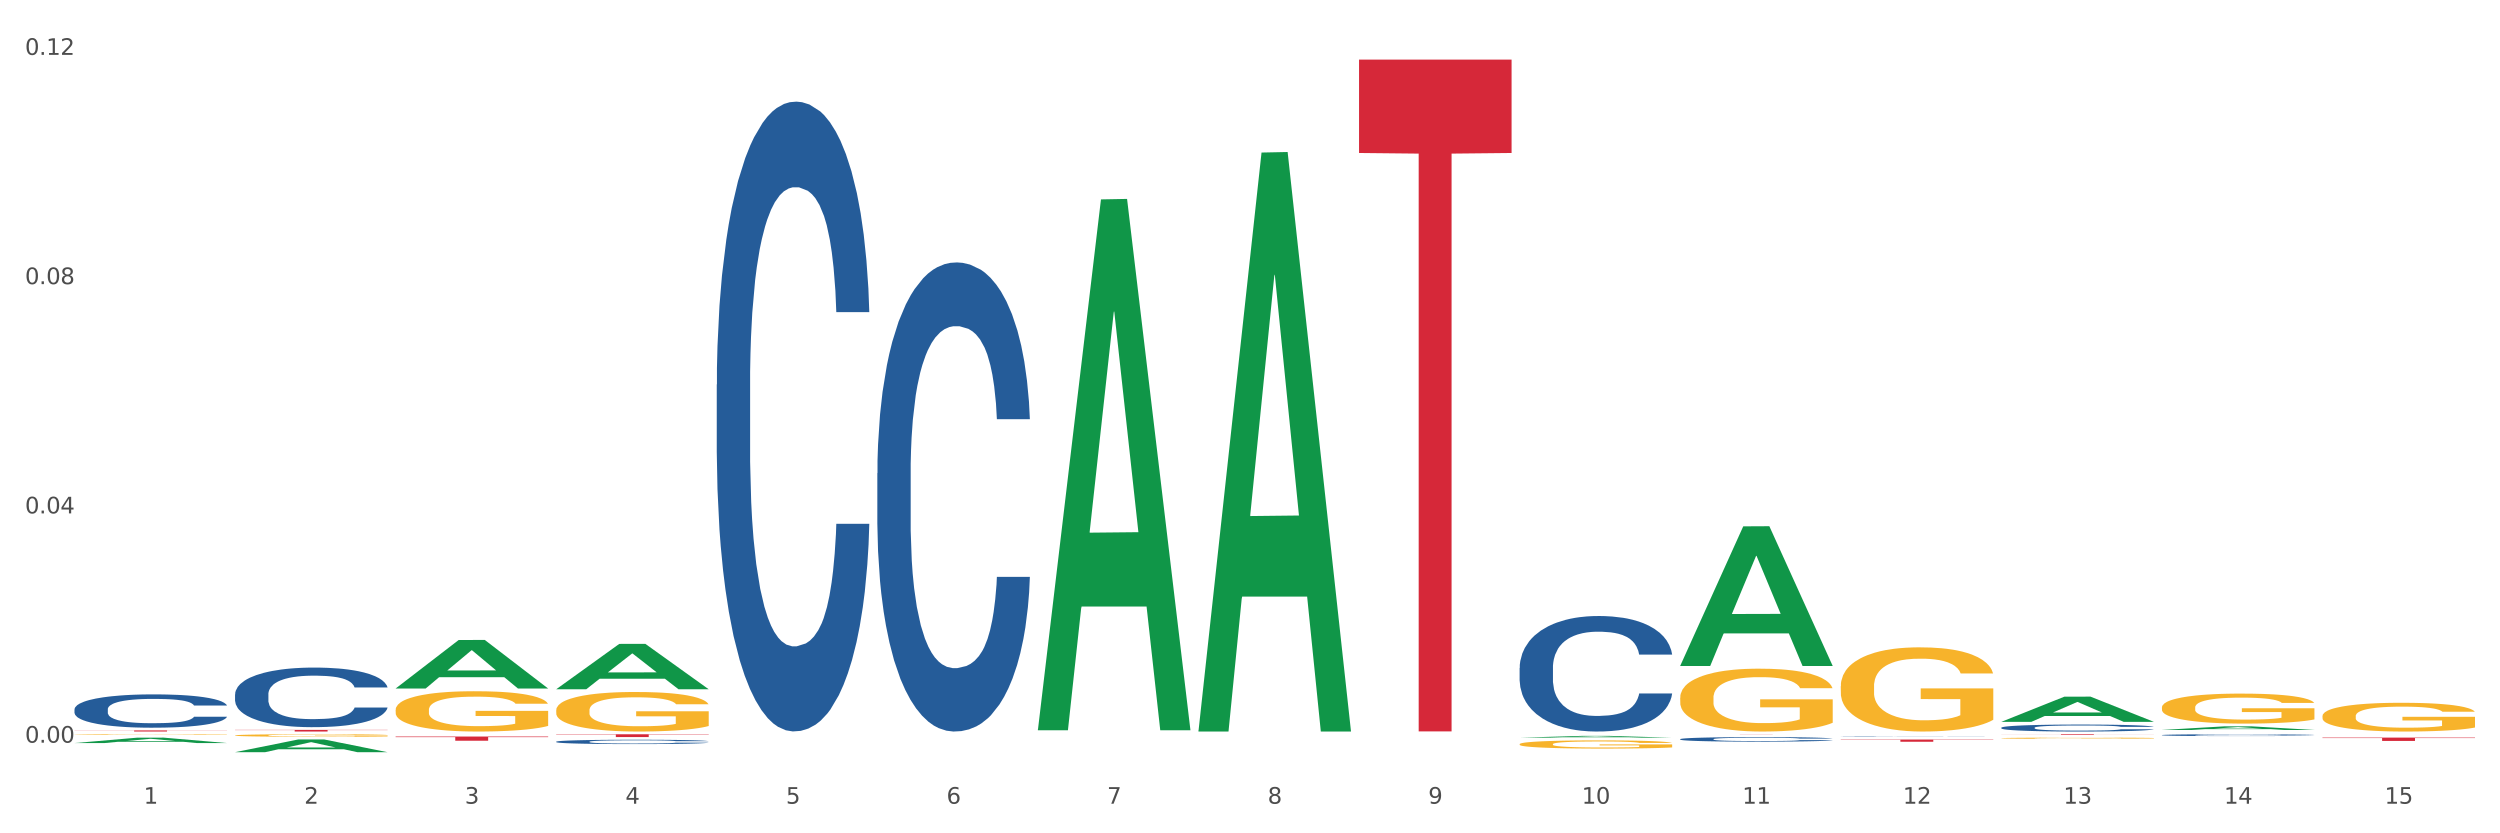 <?xml version="1.0" encoding="utf-8" standalone="no"?>
<!DOCTYPE svg PUBLIC "-//W3C//DTD SVG 1.1//EN"
  "http://www.w3.org/Graphics/SVG/1.1/DTD/svg11.dtd">
<svg xmlns:xlink="http://www.w3.org/1999/xlink" width="1080pt" height="360pt" viewBox="0 0 1080 360" xmlns="http://www.w3.org/2000/svg" version="1.1">
 <rect x="0" y="0" width="1080" height="360" fill="#333333" stroke="none"/>
 <defs>
  <style type="text/css">*{stroke-linejoin: round; stroke-linecap: butt}</style>
 </defs>
 <g id="figure_1">
  <g id="patch_1">
   <path d="M 0 360 
L 1080 360 
L 1080 0 
L 0 0 
z
" style="fill: #ffffff; stroke: #ffffff; stroke-linejoin: miter"/>
  </g>
  <g id="axes_1">
   <g id="matplotlib.axis_1">
    <g id="xtick_1">
     <g id="text_1">
      <!-- 1 -->
      <g style="fill: #4d4d4d" transform="translate(62.07 347.204) scale(0.096 -0.096)">
       <defs>
        <path id="DejaVuSans-31" d="M 794 531 
L 1825 531 
L 1825 4091 
L 703 3866 
L 703 4441 
L 1819 4666 
L 2450 4666 
L 2450 531 
L 3481 531 
L 3481 0 
L 794 0 
L 794 531 
z
" transform="scale(0.016)"/>
       </defs>
       <use xlink:href="#DejaVuSans-31"/>
      </g>
     </g>
    </g>
    <g id="xtick_2">
     <g id="text_2">
      <!-- 2 -->
      <g style="fill: #4d4d4d" transform="translate(131.436 347.204) scale(0.096 -0.096)">
       <defs>
        <path id="DejaVuSans-32" d="M 1228 531 
L 3431 531 
L 3431 0 
L 469 0 
L 469 531 
Q 828 903 1448 1529 
Q 2069 2156 2228 2338 
Q 2531 2678 2651 2914 
Q 2772 3150 2772 3378 
Q 2772 3750 2511 3984 
Q 2250 4219 1831 4219 
Q 1534 4219 1204 4116 
Q 875 4013 500 3803 
L 500 4441 
Q 881 4594 1212 4672 
Q 1544 4750 1819 4750 
Q 2544 4750 2975 4387 
Q 3406 4025 3406 3419 
Q 3406 3131 3298 2873 
Q 3191 2616 2906 2266 
Q 2828 2175 2409 1742 
Q 1991 1309 1228 531 
z
" transform="scale(0.016)"/>
       </defs>
       <use xlink:href="#DejaVuSans-32"/>
      </g>
     </g>
    </g>
    <g id="xtick_3">
     <g id="text_3">
      <!-- 3 -->
      <g style="fill: #4d4d4d" transform="translate(200.802 347.204) scale(0.096 -0.096)">
       <defs>
        <path id="DejaVuSans-33" d="M 2597 2516 
Q 3050 2419 3304 2112 
Q 3559 1806 3559 1356 
Q 3559 666 3084 287 
Q 2609 -91 1734 -91 
Q 1441 -91 1130 -33 
Q 819 25 488 141 
L 488 750 
Q 750 597 1062 519 
Q 1375 441 1716 441 
Q 2309 441 2620 675 
Q 2931 909 2931 1356 
Q 2931 1769 2642 2001 
Q 2353 2234 1838 2234 
L 1294 2234 
L 1294 2753 
L 1863 2753 
Q 2328 2753 2575 2939 
Q 2822 3125 2822 3475 
Q 2822 3834 2567 4026 
Q 2313 4219 1838 4219 
Q 1578 4219 1281 4162 
Q 984 4106 628 3988 
L 628 4550 
Q 988 4650 1302 4700 
Q 1616 4750 1894 4750 
Q 2613 4750 3031 4423 
Q 3450 4097 3450 3541 
Q 3450 3153 3228 2886 
Q 3006 2619 2597 2516 
z
" transform="scale(0.016)"/>
       </defs>
       <use xlink:href="#DejaVuSans-33"/>
      </g>
     </g>
    </g>
    <g id="xtick_4">
     <g id="text_4">
      <!-- 4 -->
      <g style="fill: #4d4d4d" transform="translate(270.169 347.204) scale(0.096 -0.096)">
       <defs>
        <path id="DejaVuSans-34" d="M 2419 4116 
L 825 1625 
L 2419 1625 
L 2419 4116 
z
M 2253 4666 
L 3047 4666 
L 3047 1625 
L 3713 1625 
L 3713 1100 
L 3047 1100 
L 3047 0 
L 2419 0 
L 2419 1100 
L 313 1100 
L 313 1709 
L 2253 4666 
z
" transform="scale(0.016)"/>
       </defs>
       <use xlink:href="#DejaVuSans-34"/>
      </g>
     </g>
    </g>
    <g id="xtick_5">
     <g id="text_5">
      <!-- 5 -->
      <g style="fill: #4d4d4d" transform="translate(339.535 347.204) scale(0.096 -0.096)">
       <defs>
        <path id="DejaVuSans-35" d="M 691 4666 
L 3169 4666 
L 3169 4134 
L 1269 4134 
L 1269 2991 
Q 1406 3038 1543 3061 
Q 1681 3084 1819 3084 
Q 2600 3084 3056 2656 
Q 3513 2228 3513 1497 
Q 3513 744 3044 326 
Q 2575 -91 1722 -91 
Q 1428 -91 1123 -41 
Q 819 9 494 109 
L 494 744 
Q 775 591 1075 516 
Q 1375 441 1709 441 
Q 2250 441 2565 725 
Q 2881 1009 2881 1497 
Q 2881 1984 2565 2268 
Q 2250 2553 1709 2553 
Q 1456 2553 1204 2497 
Q 953 2441 691 2322 
L 691 4666 
z
" transform="scale(0.016)"/>
       </defs>
       <use xlink:href="#DejaVuSans-35"/>
      </g>
     </g>
    </g>
    <g id="xtick_6">
     <g id="text_6">
      <!-- 6 -->
      <g style="fill: #4d4d4d" transform="translate(408.901 347.204) scale(0.096 -0.096)">
       <defs>
        <path id="DejaVuSans-36" d="M 2113 2584 
Q 1688 2584 1439 2293 
Q 1191 2003 1191 1497 
Q 1191 994 1439 701 
Q 1688 409 2113 409 
Q 2538 409 2786 701 
Q 3034 994 3034 1497 
Q 3034 2003 2786 2293 
Q 2538 2584 2113 2584 
z
M 3366 4563 
L 3366 3988 
Q 3128 4100 2886 4159 
Q 2644 4219 2406 4219 
Q 1781 4219 1451 3797 
Q 1122 3375 1075 2522 
Q 1259 2794 1537 2939 
Q 1816 3084 2150 3084 
Q 2853 3084 3261 2657 
Q 3669 2231 3669 1497 
Q 3669 778 3244 343 
Q 2819 -91 2113 -91 
Q 1303 -91 875 529 
Q 447 1150 447 2328 
Q 447 3434 972 4092 
Q 1497 4750 2381 4750 
Q 2619 4750 2861 4703 
Q 3103 4656 3366 4563 
z
" transform="scale(0.016)"/>
       </defs>
       <use xlink:href="#DejaVuSans-36"/>
      </g>
     </g>
    </g>
    <g id="xtick_7">
     <g id="text_7">
      <!-- 7 -->
      <g style="fill: #4d4d4d" transform="translate(478.267 347.204) scale(0.096 -0.096)">
       <defs>
        <path id="DejaVuSans-37" d="M 525 4666 
L 3525 4666 
L 3525 4397 
L 1831 0 
L 1172 0 
L 2766 4134 
L 525 4134 
L 525 4666 
z
" transform="scale(0.016)"/>
       </defs>
       <use xlink:href="#DejaVuSans-37"/>
      </g>
     </g>
    </g>
    <g id="xtick_8">
     <g id="text_8">
      <!-- 8 -->
      <g style="fill: #4d4d4d" transform="translate(547.634 347.204) scale(0.096 -0.096)">
       <defs>
        <path id="DejaVuSans-38" d="M 2034 2216 
Q 1584 2216 1326 1975 
Q 1069 1734 1069 1313 
Q 1069 891 1326 650 
Q 1584 409 2034 409 
Q 2484 409 2743 651 
Q 3003 894 3003 1313 
Q 3003 1734 2745 1975 
Q 2488 2216 2034 2216 
z
M 1403 2484 
Q 997 2584 770 2862 
Q 544 3141 544 3541 
Q 544 4100 942 4425 
Q 1341 4750 2034 4750 
Q 2731 4750 3128 4425 
Q 3525 4100 3525 3541 
Q 3525 3141 3298 2862 
Q 3072 2584 2669 2484 
Q 3125 2378 3379 2068 
Q 3634 1759 3634 1313 
Q 3634 634 3220 271 
Q 2806 -91 2034 -91 
Q 1263 -91 848 271 
Q 434 634 434 1313 
Q 434 1759 690 2068 
Q 947 2378 1403 2484 
z
M 1172 3481 
Q 1172 3119 1398 2916 
Q 1625 2713 2034 2713 
Q 2441 2713 2670 2916 
Q 2900 3119 2900 3481 
Q 2900 3844 2670 4047 
Q 2441 4250 2034 4250 
Q 1625 4250 1398 4047 
Q 1172 3844 1172 3481 
z
" transform="scale(0.016)"/>
       </defs>
       <use xlink:href="#DejaVuSans-38"/>
      </g>
     </g>
    </g>
    <g id="xtick_9">
     <g id="text_9">
      <!-- 9 -->
      <g style="fill: #4d4d4d" transform="translate(617 347.204) scale(0.096 -0.096)">
       <defs>
        <path id="DejaVuSans-39" d="M 703 97 
L 703 672 
Q 941 559 1184 500 
Q 1428 441 1663 441 
Q 2288 441 2617 861 
Q 2947 1281 2994 2138 
Q 2813 1869 2534 1725 
Q 2256 1581 1919 1581 
Q 1219 1581 811 2004 
Q 403 2428 403 3163 
Q 403 3881 828 4315 
Q 1253 4750 1959 4750 
Q 2769 4750 3195 4129 
Q 3622 3509 3622 2328 
Q 3622 1225 3098 567 
Q 2575 -91 1691 -91 
Q 1453 -91 1209 -44 
Q 966 3 703 97 
z
M 1959 2075 
Q 2384 2075 2632 2365 
Q 2881 2656 2881 3163 
Q 2881 3666 2632 3958 
Q 2384 4250 1959 4250 
Q 1534 4250 1286 3958 
Q 1038 3666 1038 3163 
Q 1038 2656 1286 2365 
Q 1534 2075 1959 2075 
z
" transform="scale(0.016)"/>
       </defs>
       <use xlink:href="#DejaVuSans-39"/>
      </g>
     </g>
    </g>
    <g id="xtick_10">
     <g id="text_10">
      <!-- 10 -->
      <g style="fill: #4d4d4d" transform="translate(683.312 347.204) scale(0.096 -0.096)">
       <defs>
        <path id="DejaVuSans-30" d="M 2034 4250 
Q 1547 4250 1301 3770 
Q 1056 3291 1056 2328 
Q 1056 1369 1301 889 
Q 1547 409 2034 409 
Q 2525 409 2770 889 
Q 3016 1369 3016 2328 
Q 3016 3291 2770 3770 
Q 2525 4250 2034 4250 
z
M 2034 4750 
Q 2819 4750 3233 4129 
Q 3647 3509 3647 2328 
Q 3647 1150 3233 529 
Q 2819 -91 2034 -91 
Q 1250 -91 836 529 
Q 422 1150 422 2328 
Q 422 3509 836 4129 
Q 1250 4750 2034 4750 
z
" transform="scale(0.016)"/>
       </defs>
       <use xlink:href="#DejaVuSans-31"/>
       <use xlink:href="#DejaVuSans-30" transform="translate(63.623 0)"/>
      </g>
     </g>
    </g>
    <g id="xtick_11">
     <g id="text_11">
      <!-- 11 -->
      <g style="fill: #4d4d4d" transform="translate(752.678 347.204) scale(0.096 -0.096)">
       <use xlink:href="#DejaVuSans-31"/>
       <use xlink:href="#DejaVuSans-31" transform="translate(63.623 0)"/>
      </g>
     </g>
    </g>
    <g id="xtick_12">
     <g id="text_12">
      <!-- 12 -->
      <g style="fill: #4d4d4d" transform="translate(822.044 347.204) scale(0.096 -0.096)">
       <use xlink:href="#DejaVuSans-31"/>
       <use xlink:href="#DejaVuSans-32" transform="translate(63.623 0)"/>
      </g>
     </g>
    </g>
    <g id="xtick_13">
     <g id="text_13">
      <!-- 13 -->
      <g style="fill: #4d4d4d" transform="translate(891.411 347.204) scale(0.096 -0.096)">
       <use xlink:href="#DejaVuSans-31"/>
       <use xlink:href="#DejaVuSans-33" transform="translate(63.623 0)"/>
      </g>
     </g>
    </g>
    <g id="xtick_14">
     <g id="text_14">
      <!-- 14 -->
      <g style="fill: #4d4d4d" transform="translate(960.777 347.204) scale(0.096 -0.096)">
       <use xlink:href="#DejaVuSans-31"/>
       <use xlink:href="#DejaVuSans-34" transform="translate(63.623 0)"/>
      </g>
     </g>
    </g>
    <g id="xtick_15">
     <g id="text_15">
      <!-- 15 -->
      <g style="fill: #4d4d4d" transform="translate(1030.143 347.204) scale(0.096 -0.096)">
       <use xlink:href="#DejaVuSans-31"/>
       <use xlink:href="#DejaVuSans-35" transform="translate(63.623 0)"/>
      </g>
     </g>
    </g>
    <g id="xtick_16"/>
    <g id="xtick_17"/>
    <g id="xtick_18"/>
    <g id="xtick_19"/>
    <g id="xtick_20"/>
    <g id="xtick_21"/>
    <g id="xtick_22"/>
    <g id="xtick_23"/>
    <g id="xtick_24"/>
    <g id="xtick_25"/>
    <g id="xtick_26"/>
    <g id="xtick_27"/>
    <g id="xtick_28"/>
    <g id="xtick_29"/>
   </g>
   <g id="matplotlib.axis_2">
    <g id="ytick_1">
     <g id="text_16">
      <!-- 0.00 -->
      <g style="fill: #4d4d4d" transform="translate(10.8 320.837) scale(0.096 -0.096)">
       <defs>
        <path id="DejaVuSans-2e" d="M 684 794 
L 1344 794 
L 1344 0 
L 684 0 
L 684 794 
z
" transform="scale(0.016)"/>
       </defs>
       <use xlink:href="#DejaVuSans-30"/>
       <use xlink:href="#DejaVuSans-2e" transform="translate(63.623 0)"/>
       <use xlink:href="#DejaVuSans-30" transform="translate(95.41 0)"/>
       <use xlink:href="#DejaVuSans-30" transform="translate(159.033 0)"/>
      </g>
     </g>
    </g>
    <g id="ytick_2">
     <g id="text_17">
      <!-- 0.04 -->
      <g style="fill: #4d4d4d" transform="translate(10.8 221.793) scale(0.096 -0.096)">
       <use xlink:href="#DejaVuSans-30"/>
       <use xlink:href="#DejaVuSans-2e" transform="translate(63.623 0)"/>
       <use xlink:href="#DejaVuSans-30" transform="translate(95.41 0)"/>
       <use xlink:href="#DejaVuSans-34" transform="translate(159.033 0)"/>
      </g>
     </g>
    </g>
    <g id="ytick_3">
     <g id="text_18">
      <!-- 0.08 -->
      <g style="fill: #4d4d4d" transform="translate(10.8 122.748) scale(0.096 -0.096)">
       <use xlink:href="#DejaVuSans-30"/>
       <use xlink:href="#DejaVuSans-2e" transform="translate(63.623 0)"/>
       <use xlink:href="#DejaVuSans-30" transform="translate(95.41 0)"/>
       <use xlink:href="#DejaVuSans-38" transform="translate(159.033 0)"/>
      </g>
     </g>
    </g>
    <g id="ytick_4">
     <g id="text_19">
      <!-- 0.12 -->
      <g style="fill: #4d4d4d" transform="translate(10.8 23.703) scale(0.096 -0.096)">
       <use xlink:href="#DejaVuSans-30"/>
       <use xlink:href="#DejaVuSans-2e" transform="translate(63.623 0)"/>
       <use xlink:href="#DejaVuSans-31" transform="translate(95.41 0)"/>
       <use xlink:href="#DejaVuSans-32" transform="translate(159.033 0)"/>
      </g>
     </g>
    </g>
    <g id="ytick_5"/>
    <g id="ytick_6"/>
    <g id="ytick_7"/>
   </g>
   <g id="PolyCollection_1">
    <path d="M 32.175 320.998 
L 32.243 320.996 
L 59.417 318.66 
L 70.695 318.657 
L 98.073 321.003 
L 85.029 321.003 
L 79.119 320.456 
L 51.061 320.456 
L 50.857 320.465 
L 45.151 321.003 
L 32.175 321.003 
L 32.175 320.998 
L 54.594 320.131 
L 75.586 320.128 
L 65.192 319.157 
L 65.056 319.153 
L 64.92 319.16 
L 54.526 320.128 
L 54.594 320.131 
L 32.175 320.998 
z
" clip-path="url(#p591f3f2568)" style="fill: #109648"/>
    <path d="M 240.274 306.834 
L 240.351 306.819 
L 240.351 306.257 
L 240.507 305.773 
L 241.285 304.603 
L 242.452 303.636 
L 243.308 303.121 
L 244.164 302.7 
L 245.175 302.278 
L 246.42 301.841 
L 248.676 301.202 
L 250.077 300.874 
L 251.788 300.531 
L 254.9 300.032 
L 257.157 299.751 
L 259.491 299.517 
L 263.303 299.236 
L 265.793 299.111 
L 268.438 299.017 
L 271.628 298.955 
L 274.04 298.939 
L 279.33 298.986 
L 283.843 299.127 
L 286.021 299.236 
L 288.822 299.423 
L 290.3 299.548 
L 292.712 299.798 
L 295.202 300.125 
L 296.913 300.406 
L 299.481 300.937 
L 301.426 301.467 
L 303.215 302.122 
L 304.149 302.575 
L 304.849 302.996 
L 305.471 303.48 
L 306.094 304.244 
L 292.089 304.244 
L 291.545 303.698 
L 290.689 303.183 
L 289.444 302.684 
L 288.355 302.372 
L 286.488 301.982 
L 284.776 301.732 
L 282.987 301.545 
L 280.808 301.389 
L 279.097 301.311 
L 276.685 301.249 
L 271.939 301.264 
L 268.749 301.389 
L 266.571 301.545 
L 265.17 301.685 
L 263.925 301.841 
L 262.525 302.06 
L 260.891 302.388 
L 259.724 302.684 
L 258.557 303.059 
L 257.623 303.433 
L 256.768 303.87 
L 256.067 304.338 
L 255.523 304.822 
L 255.056 305.415 
L 254.667 306.397 
L 254.667 308.535 
L 254.823 309.019 
L 255.212 309.658 
L 255.678 310.142 
L 256.456 310.719 
L 257.157 311.109 
L 258.479 311.671 
L 259.957 312.139 
L 261.124 312.436 
L 262.291 312.685 
L 264.314 313.029 
L 266.571 313.309 
L 268.516 313.481 
L 271.161 313.637 
L 272.95 313.7 
L 274.506 313.731 
L 278.319 313.731 
L 281.042 313.684 
L 284.076 313.575 
L 286.41 313.434 
L 288.355 313.263 
L 290.533 312.982 
L 291.934 312.717 
L 291.934 309.456 
L 274.818 309.44 
L 274.818 307.271 
L 306.172 307.271 
L 306.172 313.637 
L 304.849 313.965 
L 303.371 314.261 
L 301.815 314.526 
L 299.481 314.854 
L 296.68 315.166 
L 294.19 315.385 
L 291.545 315.572 
L 288.433 315.743 
L 284.387 315.9 
L 281.897 315.962 
L 278.785 316.009 
L 275.129 316.024 
L 271.939 315.993 
L 268.827 315.915 
L 265.559 315.775 
L 262.369 315.572 
L 259.957 315.369 
L 257.546 315.119 
L 254.978 314.792 
L 252.955 314.48 
L 251.399 314.199 
L 249.688 313.84 
L 247.82 313.372 
L 246.42 312.951 
L 245.175 312.514 
L 243.853 311.952 
L 242.919 311.468 
L 241.985 310.86 
L 241.441 310.407 
L 240.818 309.705 
L 240.351 308.722 
L 240.274 306.834 
z
" clip-path="url(#p591f3f2568)" style="fill: #f7b32b"/>
    <path d="M 656.471 321.482 
L 656.549 321.479 
L 656.549 321.362 
L 656.704 321.262 
L 657.482 321.018 
L 658.649 320.817 
L 659.505 320.71 
L 660.361 320.623 
L 661.372 320.535 
L 662.617 320.445 
L 664.874 320.312 
L 666.274 320.244 
L 667.986 320.172 
L 671.098 320.069 
L 673.354 320.01 
L 675.688 319.962 
L 679.5 319.903 
L 681.99 319.877 
L 684.635 319.858 
L 687.825 319.845 
L 690.237 319.842 
L 695.527 319.851 
L 700.04 319.881 
L 702.218 319.903 
L 705.019 319.942 
L 706.497 319.968 
L 708.909 320.02 
L 711.399 320.088 
L 713.111 320.146 
L 715.678 320.257 
L 717.623 320.367 
L 719.412 320.503 
L 720.346 320.597 
L 721.046 320.684 
L 721.669 320.785 
L 722.291 320.944 
L 708.287 320.944 
L 707.742 320.83 
L 706.886 320.723 
L 705.642 320.62 
L 704.552 320.555 
L 702.685 320.474 
L 700.973 320.422 
L 699.184 320.383 
L 697.006 320.351 
L 695.294 320.334 
L 692.882 320.321 
L 688.136 320.325 
L 684.946 320.351 
L 682.768 320.383 
L 681.367 320.412 
L 680.123 320.445 
L 678.722 320.49 
L 677.088 320.558 
L 675.921 320.62 
L 674.754 320.697 
L 673.821 320.775 
L 672.965 320.866 
L 672.265 320.963 
L 671.72 321.064 
L 671.253 321.187 
L 670.864 321.391 
L 670.864 321.835 
L 671.02 321.936 
L 671.409 322.069 
L 671.876 322.169 
L 672.654 322.289 
L 673.354 322.37 
L 674.677 322.487 
L 676.155 322.584 
L 677.322 322.646 
L 678.489 322.698 
L 680.512 322.769 
L 682.768 322.827 
L 684.713 322.863 
L 687.358 322.895 
L 689.148 322.908 
L 690.704 322.915 
L 694.516 322.915 
L 697.239 322.905 
L 700.273 322.882 
L 702.607 322.853 
L 704.552 322.818 
L 706.731 322.759 
L 708.131 322.704 
L 708.131 322.027 
L 691.015 322.023 
L 691.015 321.573 
L 722.369 321.573 
L 722.369 322.895 
L 721.046 322.964 
L 719.568 323.025 
L 718.012 323.08 
L 715.678 323.148 
L 712.877 323.213 
L 710.387 323.259 
L 707.742 323.297 
L 704.63 323.333 
L 700.584 323.365 
L 698.095 323.378 
L 694.983 323.388 
L 691.326 323.391 
L 688.136 323.385 
L 685.024 323.369 
L 681.756 323.34 
L 678.567 323.297 
L 676.155 323.255 
L 673.743 323.203 
L 671.175 323.135 
L 669.153 323.07 
L 667.597 323.012 
L 665.885 322.938 
L 664.018 322.84 
L 662.617 322.753 
L 661.372 322.662 
L 660.05 322.545 
L 659.116 322.445 
L 658.183 322.318 
L 657.638 322.224 
L 657.016 322.078 
L 656.549 321.874 
L 656.471 321.482 
z
" clip-path="url(#p591f3f2568)" style="fill: #f7b32b"/>
    <path d="M 725.837 301.415 
L 725.915 301.39 
L 725.915 300.497 
L 726.071 299.729 
L 726.849 297.868 
L 728.016 296.331 
L 728.871 295.512 
L 729.727 294.842 
L 730.739 294.173 
L 731.984 293.478 
L 734.24 292.461 
L 735.64 291.94 
L 737.352 291.395 
L 740.464 290.601 
L 742.72 290.155 
L 745.054 289.782 
L 748.866 289.336 
L 751.356 289.138 
L 754.001 288.989 
L 757.191 288.89 
L 759.603 288.865 
L 764.894 288.939 
L 769.406 289.162 
L 771.585 289.336 
L 774.385 289.634 
L 775.864 289.832 
L 778.275 290.229 
L 780.765 290.75 
L 782.477 291.196 
L 785.044 292.04 
L 786.989 292.883 
L 788.779 293.925 
L 789.712 294.644 
L 790.412 295.314 
L 791.035 296.082 
L 791.657 297.298 
L 777.653 297.298 
L 777.108 296.43 
L 776.253 295.611 
L 775.008 294.818 
L 773.919 294.321 
L 772.051 293.701 
L 770.34 293.305 
L 768.55 293.007 
L 766.372 292.759 
L 764.66 292.635 
L 762.248 292.536 
L 757.502 292.56 
L 754.313 292.759 
L 752.134 293.007 
L 750.734 293.23 
L 749.489 293.478 
L 748.088 293.825 
L 746.455 294.346 
L 745.288 294.818 
L 744.121 295.413 
L 743.187 296.008 
L 742.331 296.703 
L 741.631 297.447 
L 741.086 298.216 
L 740.62 299.158 
L 740.23 300.721 
L 740.23 304.119 
L 740.386 304.888 
L 740.775 305.905 
L 741.242 306.673 
L 742.02 307.591 
L 742.72 308.211 
L 744.043 309.104 
L 745.521 309.848 
L 746.688 310.32 
L 747.855 310.716 
L 749.878 311.262 
L 752.134 311.709 
L 754.079 311.981 
L 756.724 312.229 
L 758.514 312.329 
L 760.07 312.378 
L 763.882 312.378 
L 766.605 312.304 
L 769.639 312.13 
L 771.974 311.907 
L 773.919 311.634 
L 776.097 311.188 
L 777.497 310.766 
L 777.497 305.582 
L 760.381 305.557 
L 760.381 302.11 
L 791.735 302.11 
L 791.735 312.229 
L 790.412 312.75 
L 788.934 313.222 
L 787.378 313.643 
L 785.044 314.164 
L 782.243 314.66 
L 779.754 315.007 
L 777.108 315.305 
L 773.996 315.578 
L 769.951 315.826 
L 767.461 315.925 
L 764.349 316 
L 760.692 316.024 
L 757.502 315.975 
L 754.39 315.851 
L 751.123 315.627 
L 747.933 315.305 
L 745.521 314.983 
L 743.109 314.586 
L 740.542 314.065 
L 738.519 313.569 
L 736.963 313.122 
L 735.251 312.552 
L 733.384 311.808 
L 731.984 311.138 
L 730.739 310.444 
L 729.416 309.551 
L 728.482 308.782 
L 727.549 307.814 
L 727.004 307.095 
L 726.382 305.979 
L 725.915 304.416 
L 725.837 301.415 
z
" clip-path="url(#p591f3f2568)" style="fill: #f7b32b"/>
    <path d="M 795.203 296.457 
L 795.281 296.424 
L 795.281 295.228 
L 795.437 294.198 
L 796.215 291.707 
L 797.382 289.647 
L 798.238 288.551 
L 799.094 287.654 
L 800.105 286.757 
L 801.35 285.827 
L 803.606 284.464 
L 805.006 283.767 
L 806.718 283.036 
L 809.83 281.973 
L 812.086 281.375 
L 814.42 280.877 
L 818.233 280.279 
L 820.722 280.013 
L 823.368 279.814 
L 826.557 279.681 
L 828.969 279.647 
L 834.26 279.747 
L 838.772 280.046 
L 840.951 280.279 
L 843.752 280.677 
L 845.23 280.943 
L 847.642 281.475 
L 850.131 282.172 
L 851.843 282.77 
L 854.41 283.9 
L 856.355 285.029 
L 858.145 286.424 
L 859.078 287.388 
L 859.779 288.285 
L 860.401 289.315 
L 861.024 290.943 
L 847.019 290.943 
L 846.475 289.78 
L 845.619 288.684 
L 844.374 287.62 
L 843.285 286.956 
L 841.418 286.125 
L 839.706 285.594 
L 837.916 285.195 
L 835.738 284.863 
L 834.026 284.697 
L 831.615 284.564 
L 826.869 284.597 
L 823.679 284.863 
L 821.5 285.195 
L 820.1 285.494 
L 818.855 285.827 
L 817.455 286.292 
L 815.821 286.989 
L 814.654 287.62 
L 813.487 288.418 
L 812.553 289.215 
L 811.697 290.145 
L 810.997 291.142 
L 810.453 292.172 
L 809.986 293.434 
L 809.597 295.527 
L 809.597 300.078 
L 809.752 301.108 
L 810.141 302.47 
L 810.608 303.5 
L 811.386 304.729 
L 812.086 305.56 
L 813.409 306.756 
L 814.887 307.752 
L 816.054 308.384 
L 817.221 308.915 
L 819.244 309.646 
L 821.5 310.244 
L 823.445 310.609 
L 826.091 310.942 
L 827.88 311.074 
L 829.436 311.141 
L 833.248 311.141 
L 835.971 311.041 
L 839.006 310.809 
L 841.34 310.51 
L 843.285 310.144 
L 845.463 309.546 
L 846.864 308.981 
L 846.864 302.038 
L 829.747 302.005 
L 829.747 297.387 
L 861.101 297.387 
L 861.101 310.942 
L 859.779 311.639 
L 858.3 312.27 
L 856.744 312.835 
L 854.41 313.533 
L 851.61 314.197 
L 849.12 314.662 
L 846.475 315.061 
L 843.363 315.426 
L 839.317 315.759 
L 836.827 315.891 
L 833.715 315.991 
L 830.059 316.024 
L 826.869 315.958 
L 823.757 315.792 
L 820.489 315.493 
L 817.299 315.061 
L 814.887 314.629 
L 812.475 314.098 
L 809.908 313.4 
L 807.885 312.735 
L 806.329 312.137 
L 804.617 311.373 
L 802.75 310.377 
L 801.35 309.48 
L 800.105 308.55 
L 798.782 307.354 
L 797.849 306.324 
L 796.915 305.028 
L 796.37 304.065 
L 795.748 302.57 
L 795.281 300.477 
L 795.203 296.457 
z
" clip-path="url(#p591f3f2568)" style="fill: #f7b32b"/>
    <path d="M 864.57 318.902 
L 864.647 318.901 
L 864.647 318.884 
L 864.803 318.869 
L 865.581 318.833 
L 866.748 318.804 
L 867.604 318.788 
L 868.46 318.775 
L 869.471 318.762 
L 870.716 318.749 
L 872.972 318.729 
L 874.373 318.719 
L 876.084 318.709 
L 879.196 318.693 
L 881.453 318.685 
L 883.787 318.677 
L 887.599 318.669 
L 890.089 318.665 
L 892.734 318.662 
L 895.924 318.66 
L 898.336 318.66 
L 903.626 318.661 
L 908.139 318.666 
L 910.317 318.669 
L 913.118 318.675 
L 914.596 318.678 
L 917.008 318.686 
L 919.498 318.696 
L 921.209 318.705 
L 923.777 318.721 
L 925.722 318.737 
L 927.511 318.757 
L 928.445 318.771 
L 929.145 318.784 
L 929.767 318.799 
L 930.39 318.822 
L 916.385 318.822 
L 915.841 318.806 
L 914.985 318.79 
L 913.74 318.775 
L 912.651 318.765 
L 910.784 318.753 
L 909.072 318.745 
L 907.283 318.74 
L 905.104 318.735 
L 903.393 318.732 
L 900.981 318.731 
L 896.235 318.731 
L 893.045 318.735 
L 890.867 318.74 
L 889.466 318.744 
L 888.221 318.749 
L 886.821 318.755 
L 885.187 318.765 
L 884.02 318.775 
L 882.853 318.786 
L 881.919 318.798 
L 881.064 318.811 
L 880.363 318.825 
L 879.819 318.84 
L 879.352 318.858 
L 878.963 318.888 
L 878.963 318.954 
L 879.119 318.969 
L 879.508 318.988 
L 879.974 319.003 
L 880.752 319.021 
L 881.453 319.033 
L 882.775 319.05 
L 884.253 319.064 
L 885.42 319.074 
L 886.587 319.081 
L 888.61 319.092 
L 890.867 319.1 
L 892.812 319.106 
L 895.457 319.11 
L 897.246 319.112 
L 898.802 319.113 
L 902.615 319.113 
L 905.338 319.112 
L 908.372 319.108 
L 910.706 319.104 
L 912.651 319.099 
L 914.829 319.09 
L 916.23 319.082 
L 916.23 318.982 
L 899.114 318.982 
L 899.114 318.915 
L 930.468 318.915 
L 930.468 319.11 
L 929.145 319.12 
L 927.667 319.129 
L 926.111 319.138 
L 923.777 319.148 
L 920.976 319.157 
L 918.486 319.164 
L 915.841 319.17 
L 912.729 319.175 
L 908.683 319.18 
L 906.193 319.182 
L 903.081 319.183 
L 899.425 319.184 
L 896.235 319.183 
L 893.123 319.18 
L 889.855 319.176 
L 886.665 319.17 
L 884.253 319.163 
L 881.842 319.156 
L 879.274 319.146 
L 877.251 319.136 
L 875.695 319.128 
L 873.984 319.117 
L 872.116 319.102 
L 870.716 319.089 
L 869.471 319.076 
L 868.149 319.059 
L 867.215 319.044 
L 866.281 319.025 
L 865.737 319.011 
L 865.114 318.99 
L 864.647 318.96 
L 864.57 318.902 
z
" clip-path="url(#p591f3f2568)" style="fill: #f7b32b"/>
    <path d="M 1003.302 318.656 
L 1069.2 318.656 
L 1069.2 318.853 
L 1043.278 318.854 
L 1043.278 320.07 
L 1029.068 320.07 
L 1029.068 318.854 
L 1003.302 318.853 
L 1003.302 318.658 
L 1003.302 318.656 
z
" clip-path="url(#p591f3f2568)" style="fill: #d62839"/>
    <path d="M 864.57 317.19 
L 930.468 317.19 
L 930.468 317.232 
L 904.546 317.233 
L 904.546 317.494 
L 890.335 317.494 
L 890.335 317.233 
L 864.57 317.232 
L 864.57 317.19 
L 864.57 317.19 
z
" clip-path="url(#p591f3f2568)" style="fill: #d62839"/>
    <path d="M 795.203 319.481 
L 861.101 319.481 
L 861.101 319.614 
L 835.179 319.615 
L 835.179 320.438 
L 820.969 320.438 
L 820.969 319.615 
L 795.203 319.614 
L 795.203 319.482 
L 795.203 319.481 
z
" clip-path="url(#p591f3f2568)" style="fill: #d62839"/>
    <path d="M 725.837 317.19 
L 791.735 317.19 
L 791.735 317.2 
L 765.813 317.201 
L 765.813 317.265 
L 751.603 317.265 
L 751.603 317.201 
L 725.837 317.2 
L 725.837 317.19 
L 725.837 317.19 
z
" clip-path="url(#p591f3f2568)" style="fill: #d62839"/>
    <path d="M 587.105 25.759 
L 653.003 25.759 
L 653.003 66.089 
L 627.081 66.361 
L 627.081 315.966 
L 612.871 315.966 
L 612.871 66.361 
L 587.105 66.089 
L 587.105 26.032 
L 587.105 25.759 
z
" clip-path="url(#p591f3f2568)" style="fill: #d62839"/>
    <path d="M 240.274 317.19 
L 306.172 317.19 
L 306.172 317.358 
L 280.25 317.359 
L 280.25 318.4 
L 266.039 318.4 
L 266.039 317.359 
L 240.274 317.358 
L 240.274 317.191 
L 240.274 317.19 
z
" clip-path="url(#p591f3f2568)" style="fill: #d62839"/>
    <path d="M 101.541 315.305 
L 167.439 315.305 
L 167.439 315.405 
L 141.517 315.406 
L 141.517 316.024 
L 127.307 316.024 
L 127.307 315.406 
L 101.541 315.405 
L 101.541 315.306 
L 101.541 315.305 
z
" clip-path="url(#p591f3f2568)" style="fill: #d62839"/>
    <path d="M 170.907 306.658 
L 170.985 306.642 
L 170.985 306.069 
L 171.141 305.576 
L 171.919 304.384 
L 173.086 303.398 
L 173.942 302.873 
L 174.798 302.443 
L 175.809 302.014 
L 177.054 301.569 
L 179.31 300.917 
L 180.71 300.583 
L 182.422 300.233 
L 185.534 299.724 
L 187.79 299.438 
L 190.124 299.199 
L 193.937 298.913 
L 196.426 298.786 
L 199.072 298.69 
L 202.261 298.627 
L 204.673 298.611 
L 209.964 298.659 
L 214.476 298.802 
L 216.655 298.913 
L 219.456 299.104 
L 220.934 299.231 
L 223.346 299.486 
L 225.835 299.82 
L 227.547 300.106 
L 230.114 300.647 
L 232.059 301.187 
L 233.849 301.855 
L 234.783 302.316 
L 235.483 302.746 
L 236.105 303.239 
L 236.728 304.018 
L 222.723 304.018 
L 222.179 303.461 
L 221.323 302.936 
L 220.078 302.428 
L 218.989 302.11 
L 217.122 301.712 
L 215.41 301.458 
L 213.62 301.267 
L 211.442 301.108 
L 209.73 301.028 
L 207.319 300.965 
L 202.573 300.98 
L 199.383 301.108 
L 197.204 301.267 
L 195.804 301.41 
L 194.559 301.569 
L 193.159 301.791 
L 191.525 302.125 
L 190.358 302.428 
L 189.191 302.809 
L 188.257 303.191 
L 187.401 303.636 
L 186.701 304.113 
L 186.157 304.606 
L 185.69 305.211 
L 185.301 306.212 
L 185.301 308.391 
L 185.456 308.884 
L 185.845 309.536 
L 186.312 310.029 
L 187.09 310.617 
L 187.79 311.015 
L 189.113 311.588 
L 190.591 312.065 
L 191.758 312.367 
L 192.925 312.621 
L 194.948 312.971 
L 197.204 313.257 
L 199.149 313.432 
L 201.795 313.591 
L 203.584 313.655 
L 205.14 313.687 
L 208.952 313.687 
L 211.675 313.639 
L 214.71 313.528 
L 217.044 313.385 
L 218.989 313.21 
L 221.167 312.923 
L 222.568 312.653 
L 222.568 309.329 
L 205.451 309.313 
L 205.451 307.103 
L 236.805 307.103 
L 236.805 313.591 
L 235.483 313.925 
L 234.004 314.227 
L 232.448 314.498 
L 230.114 314.832 
L 227.314 315.15 
L 224.824 315.372 
L 222.179 315.563 
L 219.067 315.738 
L 215.021 315.897 
L 212.531 315.961 
L 209.419 316.008 
L 205.763 316.024 
L 202.573 315.993 
L 199.461 315.913 
L 196.193 315.77 
L 193.003 315.563 
L 190.591 315.356 
L 188.179 315.102 
L 185.612 314.768 
L 183.589 314.45 
L 182.033 314.164 
L 180.321 313.798 
L 178.454 313.321 
L 177.054 312.892 
L 175.809 312.446 
L 174.486 311.874 
L 173.553 311.381 
L 172.619 310.761 
L 172.074 310.299 
L 171.452 309.584 
L 170.985 308.582 
L 170.907 306.658 
z
" clip-path="url(#p591f3f2568)" style="fill: #f7b32b"/>
    <path d="M 32.175 315.536 
L 98.073 315.536 
L 98.073 315.604 
L 72.151 315.605 
L 72.151 316.024 
L 57.941 316.024 
L 57.941 315.605 
L 32.175 315.604 
L 32.175 315.537 
L 32.175 315.536 
z
" clip-path="url(#p591f3f2568)" style="fill: #d62839"/>
    <path d="M 1003.302 309.341 
L 1003.38 309.33 
L 1003.38 308.921 
L 1003.535 308.57 
L 1004.314 307.719 
L 1005.481 307.015 
L 1006.336 306.641 
L 1007.192 306.335 
L 1008.204 306.028 
L 1009.448 305.71 
L 1011.705 305.245 
L 1013.105 305.007 
L 1014.817 304.757 
L 1017.929 304.394 
L 1020.185 304.19 
L 1022.519 304.02 
L 1026.331 303.816 
L 1028.821 303.725 
L 1031.466 303.657 
L 1034.656 303.611 
L 1037.068 303.6 
L 1042.358 303.634 
L 1046.871 303.736 
L 1049.049 303.816 
L 1051.85 303.952 
L 1053.328 304.043 
L 1055.74 304.224 
L 1058.23 304.462 
L 1059.942 304.667 
L 1062.509 305.052 
L 1064.454 305.438 
L 1066.244 305.915 
L 1067.177 306.244 
L 1067.877 306.55 
L 1068.5 306.902 
L 1069.122 307.458 
L 1055.118 307.458 
L 1054.573 307.061 
L 1053.717 306.686 
L 1052.473 306.323 
L 1051.383 306.096 
L 1049.516 305.813 
L 1047.805 305.631 
L 1046.015 305.495 
L 1043.837 305.381 
L 1042.125 305.325 
L 1039.713 305.279 
L 1034.967 305.291 
L 1031.777 305.381 
L 1029.599 305.495 
L 1028.199 305.597 
L 1026.954 305.71 
L 1025.553 305.869 
L 1023.919 306.108 
L 1022.752 306.323 
L 1021.585 306.595 
L 1020.652 306.868 
L 1019.796 307.186 
L 1019.096 307.526 
L 1018.551 307.878 
L 1018.084 308.309 
L 1017.695 309.024 
L 1017.695 310.578 
L 1017.851 310.93 
L 1018.24 311.395 
L 1018.707 311.747 
L 1019.485 312.167 
L 1020.185 312.45 
L 1021.508 312.859 
L 1022.986 313.199 
L 1024.153 313.415 
L 1025.32 313.596 
L 1027.343 313.846 
L 1029.599 314.05 
L 1031.544 314.175 
L 1034.189 314.288 
L 1035.979 314.334 
L 1037.535 314.356 
L 1041.347 314.356 
L 1044.07 314.322 
L 1047.104 314.243 
L 1049.438 314.141 
L 1051.383 314.016 
L 1053.562 313.812 
L 1054.962 313.619 
L 1054.962 311.248 
L 1037.846 311.236 
L 1037.846 309.659 
L 1069.2 309.659 
L 1069.2 314.288 
L 1067.877 314.527 
L 1066.399 314.742 
L 1064.843 314.935 
L 1062.509 315.173 
L 1059.708 315.4 
L 1057.219 315.559 
L 1054.573 315.695 
L 1051.461 315.82 
L 1047.416 315.934 
L 1044.926 315.979 
L 1041.814 316.013 
L 1038.157 316.024 
L 1034.967 316.002 
L 1031.855 315.945 
L 1028.588 315.843 
L 1025.398 315.695 
L 1022.986 315.548 
L 1020.574 315.366 
L 1018.007 315.128 
L 1015.984 314.901 
L 1014.428 314.697 
L 1012.716 314.436 
L 1010.849 314.095 
L 1009.448 313.789 
L 1008.204 313.471 
L 1006.881 313.063 
L 1005.947 312.711 
L 1005.014 312.269 
L 1004.469 311.94 
L 1003.847 311.429 
L 1003.38 310.714 
L 1003.302 309.341 
z
" clip-path="url(#p591f3f2568)" style="fill: #f7b32b"/>
    <path d="M 32.175 317.329 
L 32.253 317.329 
L 32.253 317.319 
L 32.408 317.311 
L 33.186 317.29 
L 34.353 317.273 
L 35.209 317.264 
L 36.065 317.256 
L 37.076 317.249 
L 38.321 317.241 
L 40.578 317.23 
L 41.978 317.224 
L 43.69 317.218 
L 46.802 317.209 
L 49.058 317.204 
L 51.392 317.2 
L 55.204 317.195 
L 57.694 317.193 
L 60.339 317.191 
L 63.529 317.19 
L 65.941 317.19 
L 71.231 317.191 
L 75.744 317.193 
L 77.922 317.195 
L 80.723 317.199 
L 82.201 317.201 
L 84.613 317.205 
L 87.103 317.211 
L 88.815 317.216 
L 91.382 317.225 
L 93.327 317.235 
L 95.116 317.246 
L 96.05 317.254 
L 96.75 317.262 
L 97.373 317.27 
L 97.995 317.284 
L 83.991 317.284 
L 83.446 317.274 
L 82.59 317.265 
L 81.346 317.256 
L 80.256 317.251 
L 78.389 317.244 
L 76.677 317.239 
L 74.888 317.236 
L 72.71 317.233 
L 70.998 317.232 
L 68.586 317.231 
L 63.84 317.231 
L 60.65 317.233 
L 58.472 317.236 
L 57.071 317.239 
L 55.827 317.241 
L 54.426 317.245 
L 52.792 317.251 
L 51.625 317.256 
L 50.458 317.263 
L 49.525 317.269 
L 48.669 317.277 
L 47.969 317.285 
L 47.424 317.294 
L 46.957 317.304 
L 46.568 317.322 
L 46.568 317.36 
L 46.724 317.368 
L 47.113 317.379 
L 47.58 317.388 
L 48.358 317.398 
L 49.058 317.405 
L 50.381 317.415 
L 51.859 317.423 
L 53.026 317.428 
L 54.193 317.433 
L 56.216 317.439 
L 58.472 317.444 
L 60.417 317.447 
L 63.062 317.45 
L 64.852 317.451 
L 66.408 317.451 
L 70.22 317.451 
L 72.943 317.45 
L 75.977 317.449 
L 78.311 317.446 
L 80.256 317.443 
L 82.435 317.438 
L 83.835 317.433 
L 83.835 317.376 
L 66.719 317.375 
L 66.719 317.337 
L 98.073 317.337 
L 98.073 317.45 
L 96.75 317.455 
L 95.272 317.461 
L 93.716 317.465 
L 91.382 317.471 
L 88.581 317.477 
L 86.091 317.48 
L 83.446 317.484 
L 80.334 317.487 
L 76.288 317.49 
L 73.799 317.491 
L 70.687 317.491 
L 67.03 317.492 
L 63.84 317.491 
L 60.728 317.49 
L 57.461 317.487 
L 54.271 317.484 
L 51.859 317.48 
L 49.447 317.476 
L 46.879 317.47 
L 44.857 317.464 
L 43.301 317.46 
L 41.589 317.453 
L 39.722 317.445 
L 38.321 317.437 
L 37.076 317.43 
L 35.754 317.42 
L 34.82 317.411 
L 33.887 317.401 
L 33.342 317.393 
L 32.72 317.38 
L 32.253 317.363 
L 32.175 317.329 
z
" clip-path="url(#p591f3f2568)" style="fill: #f7b32b"/>
    <path d="M 32.175 306.441 
L 32.253 306.428 
L 32.253 306.059 
L 32.487 305.56 
L 33.343 304.639 
L 34.434 303.942 
L 36.303 303.127 
L 37.316 302.785 
L 38.64 302.403 
L 41.366 301.785 
L 44.482 301.259 
L 46.663 300.97 
L 48.299 300.786 
L 51.96 300.457 
L 54.063 300.312 
L 56.244 300.194 
L 58.114 300.115 
L 61.229 300.023 
L 63.722 299.984 
L 66.604 299.971 
L 69.019 299.984 
L 72.212 300.036 
L 76.886 300.194 
L 78.677 300.286 
L 81.092 300.444 
L 83.585 300.654 
L 85.61 300.865 
L 87.947 301.167 
L 90.361 301.562 
L 92.698 302.062 
L 94.334 302.522 
L 95.658 303.008 
L 96.827 303.6 
L 97.683 304.245 
L 98.073 304.784 
L 83.818 304.784 
L 83.429 304.297 
L 82.65 303.771 
L 81.871 303.416 
L 81.014 303.127 
L 79.69 302.798 
L 78.522 302.588 
L 76.574 302.338 
L 74.783 302.18 
L 73.303 302.088 
L 71.511 302.009 
L 67.694 301.93 
L 64.968 301.93 
L 63.255 301.956 
L 61.151 302.022 
L 59.36 302.114 
L 57.257 302.272 
L 55.621 302.443 
L 53.985 302.666 
L 53.05 302.824 
L 51.648 303.114 
L 50.714 303.35 
L 49.467 303.758 
L 48.766 304.047 
L 47.52 304.797 
L 46.975 305.349 
L 46.741 305.731 
L 46.585 306.151 
L 46.585 308.203 
L 47.053 309.124 
L 47.442 309.518 
L 48.065 309.965 
L 49.234 310.544 
L 50.947 311.109 
L 52.739 311.517 
L 54.219 311.767 
L 55.621 311.951 
L 57.023 312.096 
L 58.737 312.227 
L 60.139 312.306 
L 62.242 312.385 
L 64.734 312.424 
L 66.682 312.424 
L 70.654 312.359 
L 72.446 312.293 
L 74.16 312.201 
L 76.029 312.056 
L 77.509 311.898 
L 78.366 311.78 
L 79.768 311.53 
L 80.858 311.267 
L 81.793 310.965 
L 82.416 310.702 
L 83.117 310.307 
L 83.663 309.86 
L 83.818 309.623 
L 98.073 309.623 
L 97.761 310.097 
L 97.216 310.557 
L 96.126 311.175 
L 95.269 311.53 
L 93.945 311.964 
L 92.542 312.332 
L 90.595 312.74 
L 88.804 313.042 
L 86.934 313.305 
L 84.909 313.542 
L 81.248 313.871 
L 79.924 313.963 
L 77.12 314.121 
L 74.939 314.213 
L 71.745 314.305 
L 68.473 314.358 
L 65.046 314.371 
L 62.008 314.344 
L 58.659 314.265 
L 56.556 314.187 
L 54.219 314.068 
L 51.493 313.884 
L 48.922 313.661 
L 46.507 313.398 
L 44.248 313.095 
L 42.145 312.753 
L 39.419 312.188 
L 37.394 311.635 
L 35.914 311.122 
L 34.901 310.688 
L 33.889 310.136 
L 33.343 309.755 
L 32.487 308.834 
L 32.175 307.979 
L 32.175 306.441 
z
" clip-path="url(#p591f3f2568)" style="fill: #255c99"/>
    <path d="M 101.541 299.961 
L 101.619 299.938 
L 101.619 299.279 
L 101.853 298.386 
L 102.71 296.74 
L 103.8 295.494 
L 105.67 294.036 
L 106.682 293.425 
L 108.006 292.743 
L 110.733 291.638 
L 113.848 290.697 
L 116.029 290.18 
L 117.665 289.851 
L 121.326 289.263 
L 123.429 289.004 
L 125.61 288.793 
L 127.48 288.652 
L 130.595 288.487 
L 133.088 288.416 
L 135.97 288.393 
L 138.385 288.416 
L 141.578 288.51 
L 146.252 288.793 
L 148.044 288.957 
L 150.458 289.239 
L 152.951 289.616 
L 154.976 289.992 
L 157.313 290.533 
L 159.728 291.238 
L 162.064 292.131 
L 163.7 292.954 
L 165.024 293.824 
L 166.193 294.882 
L 167.05 296.035 
L 167.439 296.999 
L 153.185 296.999 
L 152.795 296.129 
L 152.016 295.188 
L 151.237 294.553 
L 150.38 294.036 
L 149.056 293.448 
L 147.888 293.072 
L 145.941 292.625 
L 144.149 292.343 
L 142.669 292.178 
L 140.877 292.037 
L 137.061 291.896 
L 134.334 291.896 
L 132.621 291.943 
L 130.518 292.061 
L 128.726 292.225 
L 126.623 292.508 
L 124.987 292.813 
L 123.351 293.213 
L 122.417 293.495 
L 121.015 294.012 
L 120.08 294.436 
L 118.834 295.165 
L 118.133 295.682 
L 116.886 297.022 
L 116.341 298.01 
L 116.107 298.692 
L 115.952 299.444 
L 115.952 303.112 
L 116.419 304.758 
L 116.808 305.463 
L 117.431 306.263 
L 118.6 307.297 
L 120.314 308.308 
L 122.105 309.037 
L 123.585 309.484 
L 124.987 309.813 
L 126.389 310.072 
L 128.103 310.307 
L 129.505 310.448 
L 131.608 310.589 
L 134.101 310.66 
L 136.048 310.66 
L 140.021 310.542 
L 141.812 310.425 
L 143.526 310.26 
L 145.395 310.001 
L 146.875 309.719 
L 147.732 309.508 
L 149.134 309.061 
L 150.225 308.591 
L 151.159 308.05 
L 151.783 307.58 
L 152.484 306.874 
L 153.029 306.075 
L 153.185 305.651 
L 167.439 305.651 
L 167.128 306.498 
L 166.582 307.321 
L 165.492 308.426 
L 164.635 309.061 
L 163.311 309.837 
L 161.909 310.495 
L 159.961 311.224 
L 158.17 311.765 
L 156.3 312.235 
L 154.275 312.658 
L 150.614 313.246 
L 149.29 313.411 
L 146.486 313.693 
L 144.305 313.857 
L 141.111 314.022 
L 137.84 314.116 
L 134.412 314.14 
L 131.374 314.093 
L 128.025 313.952 
L 125.922 313.81 
L 123.585 313.599 
L 120.859 313.27 
L 118.288 312.87 
L 115.874 312.4 
L 113.615 311.859 
L 111.512 311.248 
L 108.785 310.236 
L 106.76 309.249 
L 105.28 308.332 
L 104.267 307.556 
L 103.255 306.568 
L 102.71 305.887 
L 101.853 304.241 
L 101.541 302.712 
L 101.541 299.961 
z
" clip-path="url(#p591f3f2568)" style="fill: #255c99"/>
    <path d="M 240.274 320.411 
L 240.352 320.41 
L 240.352 320.361 
L 240.585 320.296 
L 241.442 320.176 
L 242.533 320.085 
L 244.402 319.978 
L 245.415 319.933 
L 246.739 319.884 
L 249.465 319.803 
L 252.581 319.734 
L 254.762 319.696 
L 256.398 319.672 
L 260.059 319.629 
L 262.162 319.61 
L 264.343 319.595 
L 266.212 319.585 
L 269.328 319.573 
L 271.821 319.567 
L 274.703 319.566 
L 277.117 319.567 
L 280.311 319.574 
L 284.985 319.595 
L 286.776 319.607 
L 289.191 319.628 
L 291.683 319.655 
L 293.709 319.683 
L 296.045 319.722 
L 298.46 319.774 
L 300.797 319.839 
L 302.433 319.899 
L 303.757 319.963 
L 304.925 320.04 
L 305.782 320.124 
L 306.172 320.195 
L 291.917 320.195 
L 291.528 320.131 
L 290.749 320.062 
L 289.97 320.016 
L 289.113 319.978 
L 287.789 319.935 
L 286.62 319.908 
L 284.673 319.875 
L 282.881 319.854 
L 281.401 319.842 
L 279.61 319.832 
L 275.793 319.822 
L 273.067 319.822 
L 271.353 319.825 
L 269.25 319.834 
L 267.458 319.846 
L 265.355 319.866 
L 263.72 319.889 
L 262.084 319.918 
L 261.149 319.939 
L 259.747 319.976 
L 258.812 320.007 
L 257.566 320.061 
L 256.865 320.098 
L 255.619 320.196 
L 255.073 320.269 
L 254.84 320.318 
L 254.684 320.373 
L 254.684 320.642 
L 255.151 320.762 
L 255.541 320.813 
L 256.164 320.872 
L 257.332 320.947 
L 259.046 321.021 
L 260.838 321.075 
L 262.318 321.107 
L 263.72 321.131 
L 265.122 321.15 
L 266.835 321.167 
L 268.237 321.178 
L 270.341 321.188 
L 272.833 321.193 
L 274.78 321.193 
L 278.753 321.185 
L 280.545 321.176 
L 282.258 321.164 
L 284.128 321.145 
L 285.608 321.124 
L 286.465 321.109 
L 287.867 321.076 
L 288.957 321.042 
L 289.892 321.002 
L 290.515 320.968 
L 291.216 320.917 
L 291.761 320.858 
L 291.917 320.827 
L 306.172 320.827 
L 305.86 320.889 
L 305.315 320.949 
L 304.224 321.03 
L 303.367 321.076 
L 302.043 321.133 
L 300.641 321.181 
L 298.694 321.234 
L 296.902 321.274 
L 295.033 321.308 
L 293.008 321.339 
L 289.347 321.382 
L 288.022 321.394 
L 285.218 321.415 
L 283.037 321.427 
L 279.844 321.439 
L 276.572 321.446 
L 273.145 321.448 
L 270.107 321.444 
L 266.757 321.434 
L 264.654 321.424 
L 262.318 321.408 
L 259.591 321.384 
L 257.021 321.355 
L 254.606 321.32 
L 252.347 321.281 
L 250.244 321.236 
L 247.518 321.162 
L 245.493 321.09 
L 244.013 321.023 
L 243 320.966 
L 241.987 320.894 
L 241.442 320.844 
L 240.585 320.724 
L 240.274 320.612 
L 240.274 320.411 
z
" clip-path="url(#p591f3f2568)" style="fill: #255c99"/>
    <path d="M 309.64 166.152 
L 309.718 165.904 
L 309.718 158.946 
L 309.951 149.504 
L 310.808 132.111 
L 311.899 118.942 
L 313.768 103.537 
L 314.781 97.076 
L 316.105 89.871 
L 318.831 78.192 
L 321.947 68.254 
L 324.128 62.787 
L 325.764 59.308 
L 329.425 53.097 
L 331.528 50.363 
L 333.709 48.127 
L 335.578 46.636 
L 338.694 44.897 
L 341.187 44.152 
L 344.069 43.903 
L 346.484 44.152 
L 349.677 45.145 
L 354.351 48.127 
L 356.142 49.866 
L 358.557 52.848 
L 361.05 56.824 
L 363.075 60.799 
L 365.412 66.514 
L 367.826 73.968 
L 370.163 83.41 
L 371.799 92.107 
L 373.123 101.301 
L 374.291 112.482 
L 375.148 124.657 
L 375.538 134.844 
L 361.283 134.844 
L 360.894 125.651 
L 360.115 115.712 
L 359.336 109.003 
L 358.479 103.537 
L 357.155 97.325 
L 355.987 93.349 
L 354.039 88.628 
L 352.248 85.647 
L 350.768 83.907 
L 348.976 82.417 
L 345.159 80.926 
L 342.433 80.926 
L 340.719 81.423 
L 338.616 82.665 
L 336.825 84.404 
L 334.722 87.386 
L 333.086 90.616 
L 331.45 94.84 
L 330.515 97.822 
L 329.113 103.288 
L 328.179 107.761 
L 326.932 115.464 
L 326.231 120.93 
L 324.985 135.093 
L 324.44 145.529 
L 324.206 152.735 
L 324.05 160.686 
L 324.05 199.448 
L 324.518 216.841 
L 324.907 224.295 
L 325.53 232.743 
L 326.699 243.676 
L 328.412 254.36 
L 330.204 262.063 
L 331.684 266.784 
L 333.086 270.263 
L 334.488 272.996 
L 336.202 275.481 
L 337.604 276.971 
L 339.707 278.462 
L 342.199 279.208 
L 344.147 279.208 
L 348.119 277.965 
L 349.911 276.723 
L 351.624 274.984 
L 353.494 272.25 
L 354.974 269.269 
L 355.831 267.032 
L 357.233 262.311 
L 358.323 257.342 
L 359.258 251.627 
L 359.881 246.658 
L 360.582 239.203 
L 361.127 230.755 
L 361.283 226.283 
L 375.538 226.283 
L 375.226 235.228 
L 374.681 243.924 
L 373.59 255.603 
L 372.734 262.311 
L 371.409 270.511 
L 370.007 277.468 
L 368.06 285.171 
L 366.268 290.886 
L 364.399 295.855 
L 362.374 300.328 
L 358.713 306.54 
L 357.389 308.279 
L 354.584 311.261 
L 352.403 313 
L 349.21 314.739 
L 345.938 315.733 
L 342.511 315.982 
L 339.473 315.485 
L 336.124 313.994 
L 334.021 312.503 
L 331.684 310.267 
L 328.957 306.788 
L 326.387 302.564 
L 323.972 297.595 
L 321.713 291.88 
L 319.61 285.42 
L 316.884 274.735 
L 314.859 264.299 
L 313.379 254.609 
L 312.366 246.409 
L 311.354 235.973 
L 310.808 228.768 
L 309.951 211.374 
L 309.64 195.224 
L 309.64 166.152 
z
" clip-path="url(#p591f3f2568)" style="fill: #255c99"/>
    <path d="M 379.006 204.423 
L 379.084 204.238 
L 379.084 199.056 
L 379.318 192.023 
L 380.175 179.068 
L 381.265 169.259 
L 383.134 157.784 
L 384.147 152.972 
L 385.471 147.605 
L 388.198 138.906 
L 391.313 131.503 
L 393.494 127.431 
L 395.13 124.84 
L 398.791 120.213 
L 400.894 118.178 
L 403.075 116.512 
L 404.945 115.401 
L 408.06 114.106 
L 410.553 113.551 
L 413.435 113.366 
L 415.85 113.551 
L 419.043 114.291 
L 423.717 116.512 
L 425.509 117.807 
L 427.923 120.028 
L 430.416 122.99 
L 432.441 125.951 
L 434.778 130.208 
L 437.193 135.76 
L 439.529 142.793 
L 441.165 149.27 
L 442.489 156.118 
L 443.658 164.447 
L 444.515 173.515 
L 444.904 181.104 
L 430.65 181.104 
L 430.26 174.256 
L 429.481 166.853 
L 428.702 161.856 
L 427.845 157.784 
L 426.521 153.157 
L 425.353 150.196 
L 423.405 146.679 
L 421.614 144.458 
L 420.134 143.163 
L 418.342 142.052 
L 414.526 140.942 
L 411.799 140.942 
L 410.086 141.312 
L 407.982 142.238 
L 406.191 143.533 
L 404.088 145.754 
L 402.452 148.16 
L 400.816 151.306 
L 399.882 153.527 
L 398.479 157.599 
L 397.545 160.93 
L 396.298 166.668 
L 395.597 170.739 
L 394.351 181.289 
L 393.806 189.062 
L 393.572 194.429 
L 393.416 200.352 
L 393.416 229.223 
L 393.884 242.179 
L 394.273 247.731 
L 394.896 254.024 
L 396.065 262.167 
L 397.778 270.125 
L 399.57 275.863 
L 401.05 279.379 
L 402.452 281.97 
L 403.854 284.006 
L 405.568 285.857 
L 406.97 286.967 
L 409.073 288.078 
L 411.566 288.633 
L 413.513 288.633 
L 417.485 287.708 
L 419.277 286.782 
L 420.991 285.487 
L 422.86 283.451 
L 424.34 281.23 
L 425.197 279.564 
L 426.599 276.048 
L 427.69 272.346 
L 428.624 268.09 
L 429.247 264.388 
L 429.948 258.836 
L 430.494 252.543 
L 430.65 249.212 
L 444.904 249.212 
L 444.592 255.874 
L 444.047 262.352 
L 442.957 271.051 
L 442.1 276.048 
L 440.776 282.155 
L 439.374 287.337 
L 437.426 293.075 
L 435.635 297.332 
L 433.765 301.033 
L 431.74 304.365 
L 428.079 308.991 
L 426.755 310.287 
L 423.951 312.508 
L 421.77 313.803 
L 418.576 315.099 
L 415.304 315.839 
L 411.877 316.024 
L 408.839 315.654 
L 405.49 314.544 
L 403.387 313.433 
L 401.05 311.768 
L 398.324 309.177 
L 395.753 306.03 
L 393.339 302.329 
L 391.08 298.072 
L 388.976 293.26 
L 386.25 285.302 
L 384.225 277.528 
L 382.745 270.31 
L 381.732 264.203 
L 380.72 256.43 
L 380.175 251.062 
L 379.318 238.107 
L 379.006 226.077 
L 379.006 204.423 
z
" clip-path="url(#p591f3f2568)" style="fill: #255c99"/>
    <path d="M 656.471 288.539 
L 656.549 288.493 
L 656.549 287.217 
L 656.783 285.485 
L 657.639 282.294 
L 658.73 279.879 
L 660.599 277.053 
L 661.612 275.868 
L 662.936 274.546 
L 665.662 272.403 
L 668.778 270.58 
L 670.959 269.577 
L 672.595 268.939 
L 676.256 267.8 
L 678.359 267.298 
L 680.54 266.888 
L 682.41 266.615 
L 685.525 266.296 
L 688.018 266.159 
L 690.9 266.113 
L 693.315 266.159 
L 696.508 266.341 
L 701.182 266.888 
L 702.973 267.207 
L 705.388 267.754 
L 707.881 268.483 
L 709.906 269.213 
L 712.243 270.261 
L 714.657 271.629 
L 716.994 273.361 
L 718.63 274.956 
L 719.954 276.642 
L 721.123 278.694 
L 721.979 280.927 
L 722.369 282.796 
L 708.114 282.796 
L 707.725 281.109 
L 706.946 279.286 
L 706.167 278.055 
L 705.31 277.053 
L 703.986 275.913 
L 702.818 275.184 
L 700.87 274.318 
L 699.079 273.771 
L 697.599 273.452 
L 695.807 273.178 
L 691.99 272.905 
L 689.264 272.905 
L 687.55 272.996 
L 685.447 273.224 
L 683.656 273.543 
L 681.553 274.09 
L 679.917 274.682 
L 678.281 275.457 
L 677.346 276.004 
L 675.944 277.007 
L 675.01 277.828 
L 673.763 279.241 
L 673.062 280.243 
L 671.816 282.841 
L 671.271 284.756 
L 671.037 286.078 
L 670.881 287.536 
L 670.881 294.647 
L 671.349 297.838 
L 671.738 299.205 
L 672.361 300.755 
L 673.53 302.76 
L 675.243 304.72 
L 677.035 306.133 
L 678.515 306.999 
L 679.917 307.637 
L 681.319 308.139 
L 683.033 308.595 
L 684.435 308.868 
L 686.538 309.142 
L 689.03 309.278 
L 690.978 309.278 
L 694.95 309.05 
L 696.742 308.823 
L 698.456 308.503 
L 700.325 308.002 
L 701.805 307.455 
L 702.662 307.045 
L 704.064 306.179 
L 705.154 305.267 
L 706.089 304.219 
L 706.712 303.307 
L 707.413 301.94 
L 707.959 300.39 
L 708.114 299.57 
L 722.369 299.57 
L 722.057 301.211 
L 721.512 302.806 
L 720.422 304.948 
L 719.565 306.179 
L 718.241 307.683 
L 716.838 308.959 
L 714.891 310.372 
L 713.1 311.421 
L 711.23 312.332 
L 709.205 313.153 
L 705.544 314.292 
L 704.22 314.611 
L 701.416 315.158 
L 699.235 315.477 
L 696.041 315.796 
L 692.769 315.979 
L 689.342 316.024 
L 686.304 315.933 
L 682.955 315.66 
L 680.852 315.386 
L 678.515 314.976 
L 675.789 314.338 
L 673.218 313.563 
L 670.803 312.651 
L 668.544 311.603 
L 666.441 310.418 
L 663.715 308.458 
L 661.69 306.544 
L 660.21 304.766 
L 659.197 303.262 
L 658.185 301.347 
L 657.639 300.025 
L 656.783 296.835 
L 656.471 293.872 
L 656.471 288.539 
z
" clip-path="url(#p591f3f2568)" style="fill: #255c99"/>
    <path d="M 725.837 319.312 
L 725.915 319.311 
L 725.915 319.26 
L 726.149 319.192 
L 727.006 319.067 
L 728.096 318.972 
L 729.966 318.861 
L 730.978 318.814 
L 732.302 318.762 
L 735.029 318.678 
L 738.144 318.606 
L 740.325 318.567 
L 741.961 318.542 
L 745.622 318.497 
L 747.725 318.477 
L 749.906 318.461 
L 751.776 318.45 
L 754.891 318.438 
L 757.384 318.432 
L 760.266 318.431 
L 762.681 318.432 
L 765.874 318.44 
L 770.548 318.461 
L 772.34 318.474 
L 774.754 318.495 
L 777.247 318.524 
L 779.272 318.552 
L 781.609 318.594 
L 784.024 318.647 
L 786.36 318.716 
L 787.996 318.778 
L 789.32 318.845 
L 790.489 318.925 
L 791.346 319.013 
L 791.735 319.087 
L 777.481 319.087 
L 777.091 319.02 
L 776.312 318.949 
L 775.533 318.9 
L 774.676 318.861 
L 773.352 318.816 
L 772.184 318.787 
L 770.237 318.753 
L 768.445 318.732 
L 766.965 318.719 
L 765.173 318.708 
L 761.357 318.698 
L 758.63 318.698 
L 756.917 318.701 
L 754.814 318.71 
L 753.022 318.723 
L 750.919 318.744 
L 749.283 318.768 
L 747.647 318.798 
L 746.713 318.82 
L 745.311 318.859 
L 744.376 318.891 
L 743.13 318.947 
L 742.429 318.986 
L 741.182 319.088 
L 740.637 319.164 
L 740.403 319.216 
L 740.248 319.273 
L 740.248 319.552 
L 740.715 319.678 
L 741.104 319.732 
L 741.727 319.793 
L 742.896 319.871 
L 744.61 319.948 
L 746.401 320.004 
L 747.881 320.038 
L 749.283 320.063 
L 750.685 320.083 
L 752.399 320.101 
L 753.801 320.112 
L 755.904 320.122 
L 758.397 320.128 
L 760.344 320.128 
L 764.317 320.119 
L 766.108 320.11 
L 767.822 320.097 
L 769.691 320.078 
L 771.171 320.056 
L 772.028 320.04 
L 773.43 320.006 
L 774.521 319.97 
L 775.455 319.929 
L 776.079 319.893 
L 776.78 319.839 
L 777.325 319.778 
L 777.481 319.746 
L 791.735 319.746 
L 791.424 319.81 
L 790.878 319.873 
L 789.788 319.957 
L 788.931 320.006 
L 787.607 320.065 
L 786.205 320.115 
L 784.257 320.171 
L 782.466 320.212 
L 780.596 320.248 
L 778.571 320.28 
L 774.91 320.325 
L 773.586 320.337 
L 770.782 320.359 
L 768.601 320.371 
L 765.407 320.384 
L 762.136 320.391 
L 758.708 320.393 
L 755.67 320.389 
L 752.321 320.379 
L 750.218 320.368 
L 747.881 320.352 
L 745.155 320.327 
L 742.584 320.296 
L 740.17 320.26 
L 737.911 320.219 
L 735.808 320.172 
L 733.081 320.095 
L 731.056 320.02 
L 729.576 319.95 
L 728.563 319.891 
L 727.551 319.816 
L 727.006 319.764 
L 726.149 319.638 
L 725.837 319.522 
L 725.837 319.312 
z
" clip-path="url(#p591f3f2568)" style="fill: #255c99"/>
    <path d="M 795.203 318.216 
L 795.281 318.216 
L 795.281 318.212 
L 795.515 318.205 
L 796.372 318.194 
L 797.462 318.185 
L 799.332 318.175 
L 800.344 318.171 
L 801.669 318.166 
L 804.395 318.158 
L 807.511 318.152 
L 809.692 318.148 
L 811.327 318.146 
L 814.988 318.142 
L 817.092 318.14 
L 819.273 318.139 
L 821.142 318.138 
L 824.258 318.137 
L 826.75 318.136 
L 829.632 318.136 
L 832.047 318.136 
L 835.241 318.137 
L 839.914 318.139 
L 841.706 318.14 
L 844.121 318.142 
L 846.613 318.144 
L 848.638 318.147 
L 850.975 318.151 
L 853.39 318.156 
L 855.727 318.162 
L 857.362 318.168 
L 858.687 318.174 
L 859.855 318.181 
L 860.712 318.189 
L 861.101 318.196 
L 846.847 318.196 
L 846.457 318.19 
L 845.678 318.183 
L 844.899 318.179 
L 844.043 318.175 
L 842.718 318.171 
L 841.55 318.168 
L 839.603 318.165 
L 837.811 318.163 
L 836.331 318.162 
L 834.54 318.161 
L 830.723 318.16 
L 827.997 318.16 
L 826.283 318.161 
L 824.18 318.161 
L 822.388 318.163 
L 820.285 318.165 
L 818.649 318.167 
L 817.014 318.169 
L 816.079 318.171 
L 814.677 318.175 
L 813.742 318.178 
L 812.496 318.183 
L 811.795 318.187 
L 810.548 318.196 
L 810.003 318.203 
L 809.77 318.208 
L 809.614 318.213 
L 809.614 318.238 
L 810.081 318.25 
L 810.471 318.255 
L 811.094 318.26 
L 812.262 318.268 
L 813.976 318.275 
L 815.767 318.28 
L 817.247 318.283 
L 818.649 318.285 
L 820.051 318.287 
L 821.765 318.288 
L 823.167 318.289 
L 825.27 318.29 
L 827.763 318.291 
L 829.71 318.291 
L 833.683 318.29 
L 835.474 318.289 
L 837.188 318.288 
L 839.057 318.286 
L 840.537 318.284 
L 841.394 318.283 
L 842.796 318.28 
L 843.887 318.277 
L 844.822 318.273 
L 845.445 318.269 
L 846.146 318.265 
L 846.691 318.259 
L 846.847 318.256 
L 861.101 318.256 
L 860.79 318.262 
L 860.245 318.268 
L 859.154 318.275 
L 858.297 318.28 
L 856.973 318.285 
L 855.571 318.29 
L 853.624 318.295 
L 851.832 318.299 
L 849.963 318.302 
L 847.937 318.305 
L 844.276 318.309 
L 842.952 318.31 
L 840.148 318.312 
L 837.967 318.313 
L 834.773 318.314 
L 831.502 318.315 
L 828.074 318.315 
L 825.037 318.315 
L 821.687 318.314 
L 819.584 318.313 
L 817.247 318.311 
L 814.521 318.309 
L 811.951 318.306 
L 809.536 318.303 
L 807.277 318.299 
L 805.174 318.295 
L 802.448 318.288 
L 800.422 318.281 
L 798.942 318.275 
L 797.93 318.269 
L 796.917 318.262 
L 796.372 318.258 
L 795.515 318.246 
L 795.203 318.236 
L 795.203 318.216 
z
" clip-path="url(#p591f3f2568)" style="fill: #255c99"/>
    <path d="M 864.57 314.362 
L 864.648 314.359 
L 864.648 314.282 
L 864.881 314.177 
L 865.738 313.984 
L 866.829 313.838 
L 868.698 313.667 
L 869.711 313.595 
L 871.035 313.515 
L 873.761 313.386 
L 876.877 313.275 
L 879.058 313.215 
L 880.694 313.176 
L 884.355 313.107 
L 886.458 313.077 
L 888.639 313.052 
L 890.508 313.035 
L 893.624 313.016 
L 896.117 313.008 
L 898.999 313.005 
L 901.413 313.008 
L 904.607 313.019 
L 909.281 313.052 
L 911.072 313.071 
L 913.487 313.104 
L 915.979 313.148 
L 918.005 313.193 
L 920.341 313.256 
L 922.756 313.339 
L 925.093 313.443 
L 926.729 313.54 
L 928.053 313.642 
L 929.221 313.766 
L 930.078 313.901 
L 930.468 314.014 
L 916.213 314.014 
L 915.824 313.912 
L 915.045 313.802 
L 914.266 313.727 
L 913.409 313.667 
L 912.085 313.598 
L 910.916 313.554 
L 908.969 313.501 
L 907.177 313.468 
L 905.697 313.449 
L 903.906 313.432 
L 900.089 313.416 
L 897.363 313.416 
L 895.649 313.421 
L 893.546 313.435 
L 891.754 313.454 
L 889.651 313.488 
L 888.016 313.523 
L 886.38 313.57 
L 885.445 313.603 
L 884.043 313.664 
L 883.108 313.714 
L 881.862 313.799 
L 881.161 313.86 
L 879.915 314.017 
L 879.369 314.133 
L 879.136 314.213 
L 878.98 314.301 
L 878.98 314.731 
L 879.447 314.924 
L 879.837 315.007 
L 880.46 315.101 
L 881.628 315.222 
L 883.342 315.341 
L 885.134 315.426 
L 886.614 315.478 
L 888.016 315.517 
L 889.418 315.547 
L 891.131 315.575 
L 892.533 315.591 
L 894.637 315.608 
L 897.129 315.616 
L 899.076 315.616 
L 903.049 315.602 
L 904.841 315.589 
L 906.554 315.569 
L 908.424 315.539 
L 909.904 315.506 
L 910.76 315.481 
L 912.163 315.429 
L 913.253 315.374 
L 914.188 315.31 
L 914.811 315.255 
L 915.512 315.172 
L 916.057 315.079 
L 916.213 315.029 
L 930.468 315.029 
L 930.156 315.128 
L 929.611 315.225 
L 928.52 315.354 
L 927.663 315.429 
L 926.339 315.52 
L 924.937 315.597 
L 922.99 315.682 
L 921.198 315.746 
L 919.329 315.801 
L 917.304 315.851 
L 913.643 315.92 
L 912.318 315.939 
L 909.514 315.972 
L 907.333 315.991 
L 904.14 316.011 
L 900.868 316.022 
L 897.441 316.024 
L 894.403 316.019 
L 891.053 316.002 
L 888.95 315.986 
L 886.614 315.961 
L 883.887 315.922 
L 881.317 315.875 
L 878.902 315.82 
L 876.643 315.757 
L 874.54 315.685 
L 871.814 315.567 
L 869.789 315.451 
L 868.309 315.343 
L 867.296 315.252 
L 866.283 315.136 
L 865.738 315.057 
L 864.881 314.863 
L 864.57 314.684 
L 864.57 314.362 
z
" clip-path="url(#p591f3f2568)" style="fill: #255c99"/>
    <path d="M 933.936 317.551 
L 934.014 317.55 
L 934.014 317.529 
L 934.247 317.502 
L 935.104 317.45 
L 936.195 317.411 
L 938.064 317.366 
L 939.077 317.347 
L 940.401 317.326 
L 943.127 317.291 
L 946.243 317.262 
L 948.424 317.246 
L 950.06 317.235 
L 953.721 317.217 
L 955.824 317.209 
L 958.005 317.203 
L 959.874 317.198 
L 962.99 317.193 
L 965.483 317.191 
L 968.365 317.19 
L 970.779 317.191 
L 973.973 317.194 
L 978.647 317.203 
L 980.438 317.208 
L 982.853 317.216 
L 985.346 317.228 
L 987.371 317.24 
L 989.708 317.257 
L 992.122 317.279 
L 994.459 317.307 
L 996.095 317.332 
L 997.419 317.359 
L 998.587 317.392 
L 999.444 317.428 
L 999.834 317.458 
L 985.579 317.458 
L 985.19 317.431 
L 984.411 317.402 
L 983.632 317.382 
L 982.775 317.366 
L 981.451 317.348 
L 980.283 317.336 
L 978.335 317.322 
L 976.544 317.313 
L 975.064 317.308 
L 973.272 317.304 
L 969.455 317.299 
L 966.729 317.299 
L 965.015 317.301 
L 962.912 317.304 
L 961.121 317.31 
L 959.018 317.318 
L 957.382 317.328 
L 955.746 317.34 
L 954.811 317.349 
L 953.409 317.365 
L 952.475 317.378 
L 951.228 317.401 
L 950.527 317.417 
L 949.281 317.459 
L 948.736 317.49 
L 948.502 317.511 
L 948.346 317.534 
L 948.346 317.649 
L 948.814 317.7 
L 949.203 317.722 
L 949.826 317.747 
L 950.995 317.779 
L 952.708 317.811 
L 954.5 317.833 
L 955.98 317.847 
L 957.382 317.858 
L 958.784 317.866 
L 960.498 317.873 
L 961.9 317.877 
L 964.003 317.882 
L 966.495 317.884 
L 968.443 317.884 
L 972.415 317.88 
L 974.207 317.877 
L 975.92 317.872 
L 977.79 317.864 
L 979.27 317.855 
L 980.127 317.848 
L 981.529 317.834 
L 982.619 317.82 
L 983.554 317.803 
L 984.177 317.788 
L 984.878 317.766 
L 985.423 317.741 
L 985.579 317.728 
L 999.834 317.728 
L 999.522 317.754 
L 998.977 317.78 
L 997.886 317.814 
L 997.03 317.834 
L 995.705 317.858 
L 994.303 317.879 
L 992.356 317.902 
L 990.564 317.918 
L 988.695 317.933 
L 986.67 317.946 
L 983.009 317.965 
L 981.685 317.97 
L 978.88 317.979 
L 976.699 317.984 
L 973.506 317.989 
L 970.234 317.992 
L 966.807 317.993 
L 963.769 317.991 
L 960.42 317.987 
L 958.317 317.982 
L 955.98 317.976 
L 953.253 317.965 
L 950.683 317.953 
L 948.268 317.938 
L 946.009 317.921 
L 943.906 317.902 
L 941.18 317.871 
L 939.155 317.84 
L 937.675 317.811 
L 936.662 317.787 
L 935.65 317.757 
L 935.104 317.735 
L 934.247 317.684 
L 933.936 317.636 
L 933.936 317.551 
z
" clip-path="url(#p591f3f2568)" style="fill: #255c99"/>
    <path d="M 933.936 305.626 
L 934.014 305.614 
L 934.014 305.188 
L 934.169 304.821 
L 934.947 303.933 
L 936.114 303.199 
L 936.97 302.809 
L 937.826 302.489 
L 938.837 302.17 
L 940.082 301.838 
L 942.338 301.353 
L 943.739 301.104 
L 945.45 300.844 
L 948.563 300.465 
L 950.819 300.252 
L 953.153 300.074 
L 956.965 299.861 
L 959.455 299.766 
L 962.1 299.695 
L 965.29 299.648 
L 967.702 299.636 
L 972.992 299.672 
L 977.505 299.778 
L 979.683 299.861 
L 982.484 300.003 
L 983.962 300.098 
L 986.374 300.287 
L 988.864 300.536 
L 990.575 300.749 
L 993.143 301.151 
L 995.088 301.554 
L 996.877 302.051 
L 997.811 302.394 
L 998.511 302.714 
L 999.134 303.081 
L 999.756 303.661 
L 985.752 303.661 
L 985.207 303.247 
L 984.351 302.856 
L 983.106 302.477 
L 982.017 302.241 
L 980.15 301.945 
L 978.438 301.755 
L 976.649 301.613 
L 974.47 301.495 
L 972.759 301.436 
L 970.347 301.388 
L 965.601 301.4 
L 962.411 301.495 
L 960.233 301.613 
L 958.832 301.72 
L 957.588 301.838 
L 956.187 302.004 
L 954.553 302.252 
L 953.386 302.477 
L 952.219 302.761 
L 951.286 303.046 
L 950.43 303.377 
L 949.73 303.732 
L 949.185 304.099 
L 948.718 304.549 
L 948.329 305.295 
L 948.329 306.917 
L 948.485 307.284 
L 948.874 307.769 
L 949.341 308.136 
L 950.119 308.574 
L 950.819 308.87 
L 952.141 309.296 
L 953.62 309.651 
L 954.787 309.876 
L 955.954 310.065 
L 957.977 310.326 
L 960.233 310.539 
L 962.178 310.669 
L 964.823 310.788 
L 966.613 310.835 
L 968.169 310.859 
L 971.981 310.859 
L 974.704 310.823 
L 977.738 310.74 
L 980.072 310.634 
L 982.017 310.503 
L 984.196 310.29 
L 985.596 310.089 
L 985.596 307.615 
L 968.48 307.603 
L 968.48 305.958 
L 999.834 305.958 
L 999.834 310.788 
L 998.511 311.036 
L 997.033 311.261 
L 995.477 311.462 
L 993.143 311.711 
L 990.342 311.948 
L 987.852 312.113 
L 985.207 312.255 
L 982.095 312.386 
L 978.049 312.504 
L 975.56 312.551 
L 972.448 312.587 
L 968.791 312.599 
L 965.601 312.575 
L 962.489 312.516 
L 959.221 312.409 
L 956.032 312.255 
L 953.62 312.102 
L 951.208 311.912 
L 948.64 311.664 
L 946.618 311.427 
L 945.061 311.214 
L 943.35 310.941 
L 941.483 310.586 
L 940.082 310.267 
L 938.837 309.935 
L 937.515 309.509 
L 936.581 309.142 
L 935.648 308.68 
L 935.103 308.337 
L 934.48 307.804 
L 934.014 307.059 
L 933.936 305.626 
z
" clip-path="url(#p591f3f2568)" style="fill: #f7b32b"/>
    <path d="M 101.541 317.698 
L 101.619 317.697 
L 101.619 317.661 
L 101.775 317.63 
L 102.553 317.555 
L 103.72 317.492 
L 104.575 317.459 
L 105.431 317.432 
L 106.443 317.405 
L 107.688 317.377 
L 109.944 317.336 
L 111.344 317.315 
L 113.056 317.293 
L 116.168 317.26 
L 118.424 317.242 
L 120.758 317.227 
L 124.57 317.209 
L 127.06 317.201 
L 129.705 317.195 
L 132.895 317.191 
L 135.307 317.19 
L 140.598 317.193 
L 145.11 317.202 
L 147.289 317.209 
L 150.089 317.221 
L 151.568 317.229 
L 153.979 317.245 
L 156.469 317.266 
L 158.181 317.284 
L 160.748 317.319 
L 162.693 317.353 
L 164.483 317.395 
L 165.416 317.424 
L 166.117 317.451 
L 166.739 317.482 
L 167.361 317.532 
L 153.357 317.532 
L 152.812 317.496 
L 151.957 317.463 
L 150.712 317.431 
L 149.623 317.411 
L 147.755 317.386 
L 146.044 317.37 
L 144.254 317.358 
L 142.076 317.348 
L 140.364 317.343 
L 137.952 317.339 
L 133.206 317.34 
L 130.017 317.348 
L 127.838 317.358 
L 126.438 317.367 
L 125.193 317.377 
L 123.792 317.391 
L 122.159 317.412 
L 120.992 317.431 
L 119.825 317.455 
L 118.891 317.479 
L 118.035 317.507 
L 117.335 317.538 
L 116.79 317.569 
L 116.324 317.607 
L 115.935 317.67 
L 115.935 317.808 
L 116.09 317.839 
L 116.479 317.88 
L 116.946 317.911 
L 117.724 317.948 
L 118.424 317.974 
L 119.747 318.01 
L 121.225 318.04 
L 122.392 318.059 
L 123.559 318.075 
L 125.582 318.097 
L 127.838 318.115 
L 129.783 318.126 
L 132.428 318.136 
L 134.218 318.14 
L 135.774 318.142 
L 139.586 318.142 
L 142.309 318.139 
L 145.343 318.132 
L 147.678 318.123 
L 149.623 318.112 
L 151.801 318.094 
L 153.201 318.077 
L 153.201 317.867 
L 136.085 317.866 
L 136.085 317.726 
L 167.439 317.726 
L 167.439 318.136 
L 166.117 318.157 
L 164.638 318.176 
L 163.082 318.194 
L 160.748 318.215 
L 157.947 318.235 
L 155.458 318.249 
L 152.812 318.261 
L 149.7 318.272 
L 145.655 318.282 
L 143.165 318.286 
L 140.053 318.289 
L 136.396 318.29 
L 133.206 318.288 
L 130.094 318.283 
L 126.827 318.274 
L 123.637 318.261 
L 121.225 318.248 
L 118.813 318.232 
L 116.246 318.211 
L 114.223 318.19 
L 112.667 318.172 
L 110.955 318.149 
L 109.088 318.119 
L 107.688 318.092 
L 106.443 318.064 
L 105.12 318.028 
L 104.186 317.997 
L 103.253 317.957 
L 102.708 317.928 
L 102.086 317.883 
L 101.619 317.82 
L 101.541 317.698 
z
" clip-path="url(#p591f3f2568)" style="fill: #f7b32b"/>
    <path d="M 170.907 318.178 
L 236.805 318.178 
L 236.805 318.43 
L 210.883 318.432 
L 210.883 319.991 
L 196.673 319.991 
L 196.673 318.432 
L 170.907 318.43 
L 170.907 318.18 
L 170.907 318.178 
z
" clip-path="url(#p591f3f2568)" style="fill: #d62839"/>
    <path d="M 517.739 315.554 
L 517.806 315.319 
L 544.981 65.901 
L 556.258 65.666 
L 583.636 316.024 
L 570.593 316.024 
L 564.682 257.725 
L 536.625 257.725 
L 536.421 258.665 
L 530.714 316.024 
L 517.739 316.024 
L 517.739 315.554 
L 540.157 222.933 
L 561.15 222.698 
L 550.755 119.029 
L 550.62 118.558 
L 550.484 119.264 
L 540.089 222.698 
L 540.157 222.933 
L 517.739 315.554 
z
" clip-path="url(#p591f3f2568)" style="fill: #109648"/>
    <path d="M 933.936 315.346 
L 934.004 315.344 
L 961.178 313.766 
L 972.456 313.764 
L 999.834 315.349 
L 986.79 315.349 
L 980.88 314.98 
L 952.822 314.98 
L 952.618 314.986 
L 946.912 315.349 
L 933.936 315.349 
L 933.936 315.346 
L 956.355 314.76 
L 977.347 314.758 
L 966.953 314.102 
L 966.817 314.099 
L 966.681 314.104 
L 956.287 314.758 
L 956.355 314.76 
L 933.936 315.346 
z
" clip-path="url(#p591f3f2568)" style="fill: #109648"/>
    <path d="M 864.57 311.819 
L 864.638 311.809 
L 891.812 300.953 
L 903.089 300.943 
L 930.468 311.839 
L 917.424 311.839 
L 911.513 309.302 
L 883.456 309.302 
L 883.252 309.343 
L 877.545 311.839 
L 864.57 311.839 
L 864.57 311.819 
L 886.989 307.788 
L 907.981 307.777 
L 897.587 303.265 
L 897.451 303.245 
L 897.315 303.276 
L 886.921 307.777 
L 886.989 307.788 
L 864.57 311.819 
z
" clip-path="url(#p591f3f2568)" style="fill: #109648"/>
    <path d="M 725.837 287.586 
L 725.905 287.529 
L 753.08 227.379 
L 764.357 227.322 
L 791.735 287.699 
L 778.691 287.699 
L 772.781 273.639 
L 744.723 273.639 
L 744.52 273.866 
L 738.813 287.699 
L 725.837 287.699 
L 725.837 287.586 
L 748.256 265.249 
L 769.248 265.192 
L 758.854 240.191 
L 758.718 240.078 
L 758.582 240.248 
L 748.188 265.192 
L 748.256 265.249 
L 725.837 287.586 
z
" clip-path="url(#p591f3f2568)" style="fill: #109648"/>
    <path d="M 656.471 318.674 
L 656.539 318.674 
L 683.713 317.892 
L 694.991 317.891 
L 722.369 318.676 
L 709.325 318.676 
L 703.415 318.493 
L 675.357 318.493 
L 675.153 318.496 
L 669.447 318.676 
L 656.471 318.676 
L 656.471 318.674 
L 678.89 318.384 
L 699.882 318.383 
L 689.488 318.058 
L 689.352 318.057 
L 689.216 318.059 
L 678.822 318.383 
L 678.89 318.384 
L 656.471 318.674 
z
" clip-path="url(#p591f3f2568)" style="fill: #109648"/>
    <path d="M 240.274 297.737 
L 240.342 297.718 
L 267.516 278.166 
L 278.793 278.147 
L 306.172 297.774 
L 293.128 297.774 
L 287.217 293.203 
L 259.16 293.203 
L 258.956 293.277 
L 253.249 297.774 
L 240.274 297.774 
L 240.274 297.737 
L 262.693 290.476 
L 283.685 290.458 
L 273.291 282.331 
L 273.155 282.294 
L 273.019 282.349 
L 262.625 290.458 
L 262.693 290.476 
L 240.274 297.737 
z
" clip-path="url(#p591f3f2568)" style="fill: #109648"/>
    <path d="M 170.907 297.406 
L 170.975 297.386 
L 198.15 276.477 
L 209.427 276.457 
L 236.805 297.445 
L 223.762 297.445 
L 217.851 292.558 
L 189.794 292.558 
L 189.59 292.637 
L 183.883 297.445 
L 170.907 297.445 
L 170.907 297.406 
L 193.326 289.641 
L 214.319 289.621 
L 203.924 280.93 
L 203.788 280.891 
L 203.653 280.95 
L 193.258 289.621 
L 193.326 289.641 
L 170.907 297.406 
z
" clip-path="url(#p591f3f2568)" style="fill: #109648"/>
    <path d="M 448.372 315.03 
L 448.44 314.815 
L 475.615 86.142 
L 486.892 85.927 
L 514.27 315.461 
L 501.227 315.461 
L 495.316 262.011 
L 467.259 262.011 
L 467.055 262.873 
L 461.348 315.461 
L 448.372 315.461 
L 448.372 315.03 
L 470.791 230.113 
L 491.783 229.898 
L 481.389 134.851 
L 481.253 134.42 
L 481.117 135.067 
L 470.723 229.898 
L 470.791 230.113 
L 448.372 315.03 
z
" clip-path="url(#p591f3f2568)" style="fill: #109648"/>
    <path d="M 101.541 324.939 
L 101.609 324.934 
L 128.784 319.461 
L 140.061 319.456 
L 167.439 324.95 
L 154.395 324.95 
L 148.485 323.67 
L 120.427 323.67 
L 120.224 323.691 
L 114.517 324.95 
L 101.541 324.95 
L 101.541 324.939 
L 123.96 322.907 
L 144.952 322.902 
L 134.558 320.627 
L 134.422 320.616 
L 134.286 320.632 
L 123.892 322.902 
L 123.96 322.907 
L 101.541 324.939 
z
" clip-path="url(#p591f3f2568)" style="fill: #109648"/>
   </g>
  </g>
 </g>
 <defs>
  <clipPath id="p591f3f2568">
   <rect x="32.175" y="10.8" width="1037.025" height="329.109"/>
  </clipPath>
 </defs>
</svg>
